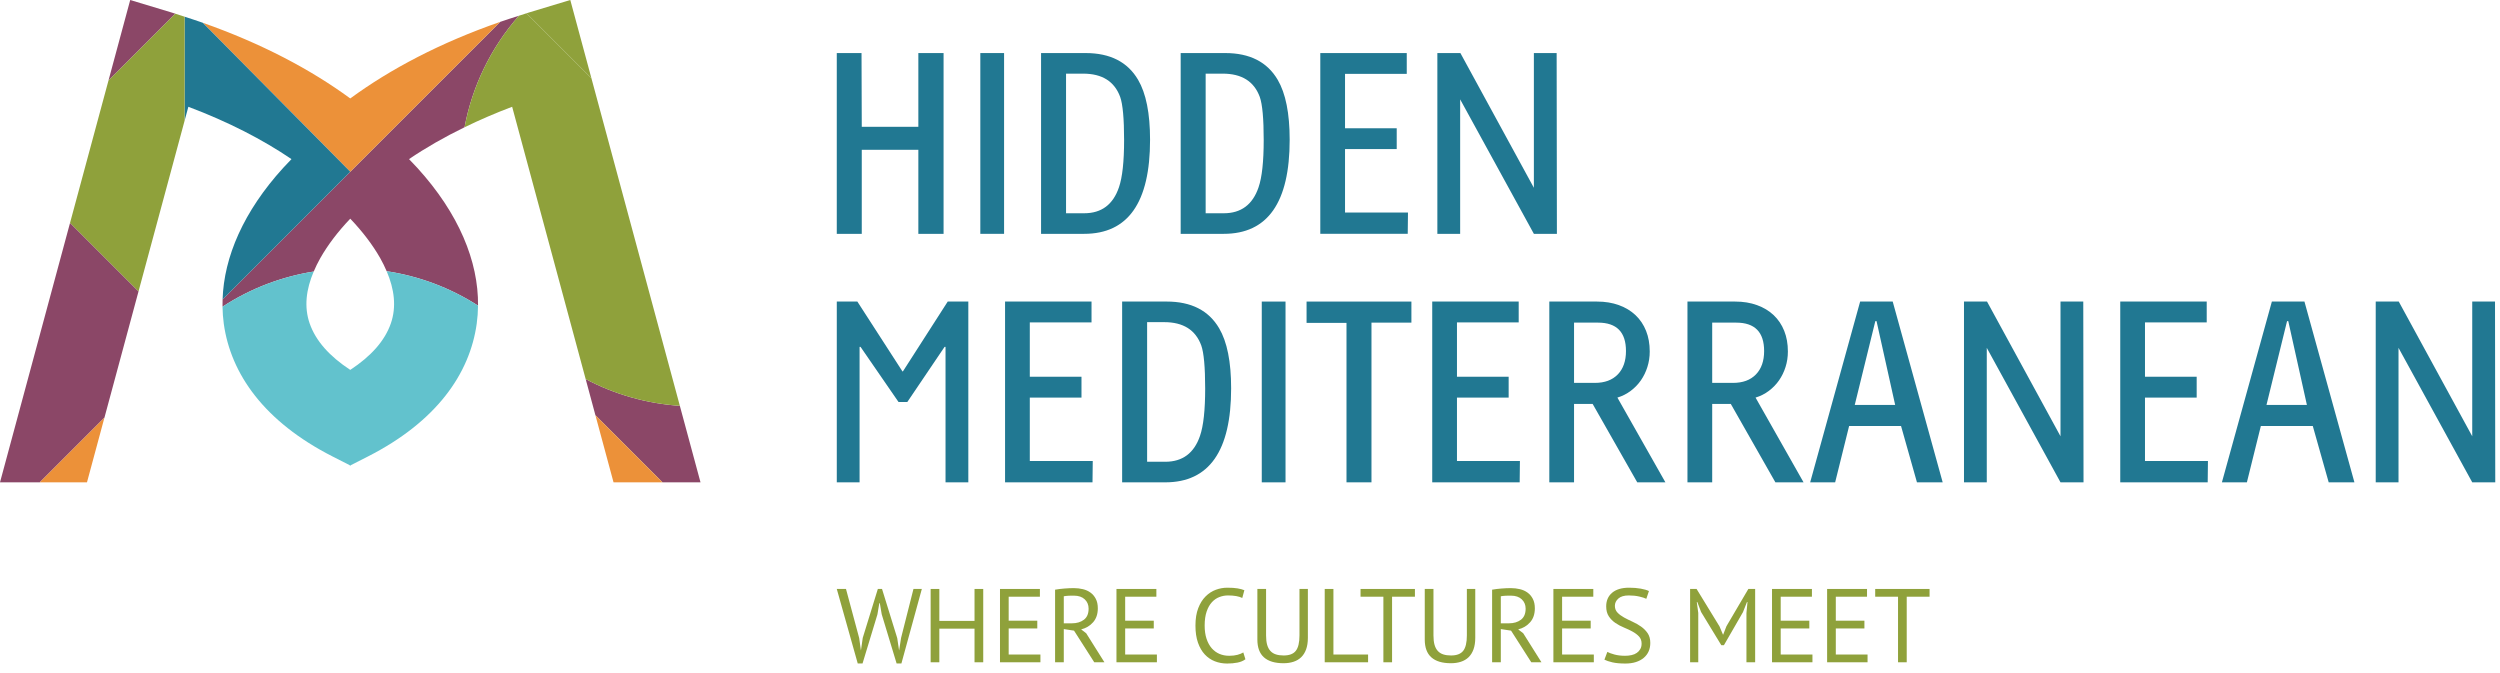 <?xml version="1.0" encoding="UTF-8"?>
<svg width="249px" height="67px" viewBox="0 0 249 67" version="1.1" xmlns="http://www.w3.org/2000/svg" xmlns:xlink="http://www.w3.org/1999/xlink">
    <title>Group 51</title>
    <g id="Page-1" stroke="none" stroke-width="1" fill="none" fill-rule="evenodd">
        <g id="Artboard" transform="translate(-217, -125)">
            <g id="Group-51" transform="translate(217, 125)">
                <polygon id="Fill-1" fill="#217892" points="93.98 23.29 91.467 23.29 91.467 14.922 85.832 14.922 85.832 23.29 83.343 23.29 83.343 5.285 85.808 5.285 85.832 12.629 91.467 12.629 91.467 5.285 93.98 5.285"></polygon>
                <polygon id="Fill-2" fill="#217892" points="97.64 23.29 100.006 23.29 100.006 5.285 97.64 5.285"></polygon>
                <path d="M111.96,13.946 C111.96,11.816 111.829,10.384 111.569,9.653 C111,8.107 109.772,7.335 107.886,7.335 L106.178,7.335 L106.178,21.241 L107.983,21.241 C109.707,21.241 110.862,20.379 111.448,18.655 C111.789,17.663 111.96,16.093 111.96,13.946 M114.546,13.921 C114.546,20.167 112.358,23.29 107.983,23.29 L103.69,23.29 L103.69,5.285 L108.13,5.285 C110.569,5.285 112.31,6.172 113.351,7.944 C114.147,9.295 114.546,11.287 114.546,13.921" id="Fill-3" fill="#217892"></path>
                <path d="M125.865,13.946 C125.865,11.816 125.734,10.384 125.474,9.653 C124.905,8.107 123.677,7.335 121.791,7.335 L120.083,7.335 L120.083,21.241 L121.888,21.241 C123.612,21.241 124.767,20.379 125.353,18.655 C125.694,17.663 125.865,16.093 125.865,13.946 M128.451,13.921 C128.451,20.167 126.263,23.29 121.888,23.29 L117.595,23.29 L117.595,5.285 L122.035,5.285 C124.474,5.285 126.215,6.172 127.256,7.944 C128.052,9.295 128.451,11.287 128.451,13.921" id="Fill-4" fill="#217892"></path>
                <polygon id="Fill-5" fill="#217892" points="140.235 21.167 140.21 23.289 131.501 23.289 131.501 5.285 140.113 5.285 140.113 7.359 133.965 7.359 133.965 12.775 139.113 12.775 139.113 14.849 133.965 14.849 133.965 21.167"></polygon>
                <polygon id="Fill-6" fill="#217892" points="155.067 23.29 152.774 23.29 145.431 9.896 145.431 23.29 143.161 23.29 143.161 5.285 145.455 5.285 152.774 18.704 152.774 5.285 155.042 5.285"></polygon>
                <polygon id="Fill-7" fill="#217892" points="96.445 48.04 94.175 48.04 94.175 34.549 94.079 34.549 90.37 40.038 89.492 40.038 85.71 34.549 85.614 34.549 85.614 48.04 83.344 48.04 83.344 30.035 85.392 30.035 89.882 36.989 89.931 36.989 94.394 30.035 96.445 30.035"></polygon>
                <polygon id="Fill-8" fill="#217892" points="108.838 45.918 108.813 48.041 100.104 48.041 100.104 30.036 108.716 30.036 108.716 32.11 102.568 32.11 102.568 37.526 107.716 37.526 107.716 39.6 102.568 39.6 102.568 45.918"></polygon>
                <path d="M120.035,38.697 C120.035,36.566 119.904,35.135 119.645,34.404 C119.075,32.858 117.847,32.086 115.961,32.086 L114.253,32.086 L114.253,45.992 L116.058,45.992 C117.782,45.992 118.937,45.13 119.523,43.406 C119.864,42.413 120.035,40.843 120.035,38.697 M122.621,38.672 C122.621,44.917 120.433,48.041 116.058,48.041 L111.765,48.041 L111.765,30.035 L116.205,30.035 C118.644,30.035 120.385,30.922 121.426,32.694 C122.222,34.045 122.621,36.038 122.621,38.672" id="Fill-9" fill="#217892"></path>
                <polygon id="Fill-10" fill="#217892" points="125.672 48.041 128.038 48.041 128.038 30.036 125.672 30.036"></polygon>
                <polygon id="Fill-11" fill="#217892" points="140.576 32.134 136.599 32.134 136.599 48.04 134.111 48.04 134.111 32.159 130.134 32.159 130.134 30.036 140.576 30.036"></polygon>
                <polygon id="Fill-12" fill="#217892" points="151.384 45.918 151.359 48.041 142.65 48.041 142.65 30.036 151.262 30.036 151.262 32.11 145.114 32.11 145.114 37.526 150.262 37.526 150.262 39.6 145.114 39.6 145.114 45.918"></polygon>
                <path d="M161.947,34.964 C161.947,33.077 161.02,32.134 159.166,32.134 L156.775,32.134 L156.775,38.136 L158.849,38.136 C159.825,38.136 160.585,37.855 161.129,37.294 C161.675,36.732 161.947,35.956 161.947,34.964 L161.947,34.964 Z M165.874,48.04 L163.069,48.04 L158.629,40.234 L156.775,40.234 L156.775,48.04 L154.311,48.04 L154.311,30.036 L159.068,30.036 C159.865,30.036 160.589,30.154 161.24,30.39 C161.89,30.625 162.443,30.959 162.899,31.39 C163.353,31.821 163.704,32.341 163.947,32.951 C164.192,33.562 164.313,34.248 164.313,35.013 C164.313,35.55 164.236,36.062 164.081,36.55 C163.927,37.038 163.711,37.481 163.435,37.88 C163.159,38.278 162.821,38.627 162.422,38.928 C162.024,39.229 161.581,39.453 161.093,39.6 L165.874,48.04 Z" id="Fill-13" fill="#217892"></path>
                <path d="M175.707,34.964 C175.707,33.077 174.78,32.134 172.926,32.134 L170.535,32.134 L170.535,38.136 L172.609,38.136 C173.584,38.136 174.345,37.855 174.889,37.294 C175.435,36.732 175.707,35.956 175.707,34.964 L175.707,34.964 Z M179.634,48.04 L176.829,48.04 L172.389,40.234 L170.535,40.234 L170.535,48.04 L168.071,48.04 L168.071,30.036 L172.828,30.036 C173.625,30.036 174.349,30.154 175,30.39 C175.649,30.625 176.203,30.959 176.659,31.39 C177.113,31.821 177.464,32.341 177.707,32.951 C177.952,33.562 178.073,34.248 178.073,35.013 C178.073,35.55 177.996,36.062 177.841,36.55 C177.687,37.038 177.471,37.481 177.195,37.88 C176.919,38.278 176.581,38.627 176.182,38.928 C175.784,39.229 175.341,39.453 174.853,39.6 L179.634,48.04 Z" id="Fill-14" fill="#217892"></path>
                <path d="M188.758,40.331 L186.904,31.988 L186.781,31.988 L184.733,40.331 L188.758,40.331 Z M193.491,48.04 L190.929,48.04 L189.344,42.429 L184.172,42.429 L182.781,48.04 L180.293,48.04 L185.27,30.036 L188.514,30.036 L193.491,48.04 Z" id="Fill-15" fill="#217892"></path>
                <polygon id="Fill-16" fill="#217892" points="207.519 48.04 205.226 48.04 197.883 34.646 197.883 48.04 195.613 48.04 195.613 30.035 197.907 30.035 205.226 43.454 205.226 30.035 207.494 30.035"></polygon>
                <polygon id="Fill-17" fill="#217892" points="219.911 45.918 219.886 48.041 211.177 48.041 211.177 30.036 219.789 30.036 219.789 32.11 213.641 32.11 213.641 37.526 218.789 37.526 218.789 39.6 213.641 39.6 213.641 45.918"></polygon>
                <path d="M229.767,40.331 L227.913,31.988 L227.79,31.988 L225.742,40.331 L229.767,40.331 Z M234.5,48.04 L231.938,48.04 L230.353,42.429 L225.181,42.429 L223.79,48.04 L221.302,48.04 L226.278,30.036 L229.523,30.036 L234.5,48.04 Z" id="Fill-18" fill="#217892"></path>
                <polygon id="Fill-19" fill="#217892" points="248.528 48.04 246.235 48.04 238.892 34.646 238.892 48.04 236.622 48.04 236.622 30.035 238.915 30.035 246.235 43.454 246.235 30.035 248.503 30.035"></polygon>
                <path d="M142.782,20.51 C142.783,20.511 142.783,20.511 142.784,20.512 L142.782,20.51 Z" id="Fill-20" fill="#62C2CD"></path>
                <path d="M142.779,20.508 C142.78,20.509 142.78,20.51 142.781,20.51 L142.779,20.508 Z" id="Fill-21" fill="#EC9139"></path>
                <polygon id="Fill-22" fill="#8B4767" points="6.976 22.2 0 48.041 3.959 48.041 10.402 41.598 13.797 29.021"></polygon>
                <path d="M40.739,15.848 C42.393,14.724 44.243,13.662 46.269,12.675 C47.022,8.666 48.828,4.818 51.683,1.567 C51.055,1.767 50.428,1.966 49.821,2.178 L34.886,17.106 L22.17,29.827 C22.163,30.068 22.158,30.308 22.162,30.547 C24.959,28.719 28.06,27.554 31.246,27.044 C31.436,26.599 31.65,26.152 31.906,25.703 C32.659,24.381 33.657,23.069 34.886,21.781 C36.114,23.069 37.111,24.381 37.865,25.703 C38.115,26.141 38.324,26.577 38.511,27.012 C41.699,27.496 44.805,28.639 47.613,30.439 C47.659,26.02 45.693,21.262 41.572,16.728 C41.304,16.434 41.027,16.14 40.739,15.848" id="Fill-23" fill="#8B4767"></path>
                <path d="M17.094,1.246 L12.969,0.001 L10.803,8.025 L17.463,1.365 C17.338,1.327 17.22,1.284 17.094,1.246" id="Fill-24" fill="#8B4767"></path>
                <path d="M59.304,41.357 L65.988,48.041 L69.771,48.041 L67.713,40.421 C64.474,40.2 61.272,39.314 58.332,37.755 L59.304,41.357 Z" id="Fill-25" fill="#8B4767"></path>
                <polygon id="Fill-26" fill="#EC9139" points="61.108 48.041 65.987 48.041 59.304 41.357"></polygon>
                <path d="M49.821,2.178 C43.884,4.243 38.9,6.861 34.886,9.805 C30.929,6.902 26.024,4.32 20.197,2.268 L34.886,17.107 L49.821,2.178 Z" id="Fill-27" fill="#EC9139"></path>
                <path d="M18.388,12.016 L18.761,10.635 C22.727,12.13 26.165,13.9 29.032,15.848 C28.744,16.141 28.466,16.434 28.199,16.728 C24.267,21.054 22.303,25.583 22.17,29.827 L34.886,17.106 L20.197,2.268 C19.606,2.06 18.999,1.861 18.388,1.664 L18.388,12.016 Z" id="Fill-28" fill="#217892"></path>
                <path d="M18.388,1.664 C18.08,1.565 17.776,1.462 17.463,1.365 L10.803,8.025 L6.976,22.2 L13.797,29.021 L18.388,12.016 L18.388,1.664 Z" id="Fill-29" fill="#8FA13B"></path>
                <path d="M38.93,32.207 C38.326,33.953 36.95,35.485 34.885,36.841 C32.82,35.485 31.444,33.953 30.84,32.207 C30.275,30.571 30.487,28.826 31.246,27.044 C28.06,27.554 24.959,28.719 22.162,30.547 C22.172,31.119 22.212,31.687 22.289,32.247 C22.982,37.236 26.312,42 33.132,45.469 L34.842,46.339 L34.842,46.384 L34.885,46.362 L34.929,46.384 L34.929,46.339 L36.639,45.469 C43.458,42 46.788,37.236 47.48,32.247 C47.563,31.652 47.606,31.049 47.612,30.439 C44.804,28.64 41.699,27.496 38.511,27.012 C39.281,28.805 39.498,30.562 38.93,32.207" id="Fill-30" fill="#62C2CD"></path>
                <path d="M56.801,0 L52.677,1.246 C52.597,1.271 52.521,1.298 52.441,1.323 L58.903,7.784 L56.801,0 Z" id="Fill-31" fill="#8FA13B"></path>
                <path d="M46.269,12.675 C47.755,11.951 49.332,11.268 51.01,10.634 L58.332,37.755 C61.272,39.315 64.474,40.2 67.714,40.42 L58.903,7.785 L52.441,1.323 C52.184,1.401 51.937,1.486 51.683,1.567 C48.829,4.817 47.022,8.666 46.269,12.675" id="Fill-32" fill="#8FA13B"></path>
                <polygon id="Fill-33" fill="#EC9139" points="8.663 48.041 10.402 41.598 3.959 48.041"></polygon>
                <polygon id="Fill-34" fill="#8FA13B" points="85.576 63.553 85.743 64.763 85.753 64.763 85.93 63.532 87.433 58.66 87.85 58.66 89.364 63.553 89.545 64.763 89.556 64.763 89.748 63.532 90.981 58.66 91.815 58.66 89.781 66.078 89.301 66.078 87.819 61.184 87.631 60.078 87.579 60.078 87.392 61.195 85.91 66.078 85.43 66.078 83.343 58.66 84.261 58.66"></polygon>
                <polygon id="Fill-35" fill="#8FA13B" points="97.063 62.614 93.558 62.614 93.558 65.963 92.692 65.963 92.692 58.66 93.558 58.66 93.558 61.842 97.063 61.842 97.063 58.66 97.93 58.66 97.93 65.963 97.063 65.963"></polygon>
                <polygon id="Fill-36" fill="#8FA13B" points="99.599 58.66 103.574 58.66 103.574 59.432 100.464 59.432 100.464 61.821 103.314 61.821 103.314 62.594 100.464 62.594 100.464 65.191 103.626 65.191 103.626 65.963 99.599 65.963"></polygon>
                <path d="M106.964,59.327 L106.683,59.327 C106.586,59.327 106.49,59.331 106.401,59.337 C106.31,59.345 106.225,59.352 106.145,59.359 C106.064,59.366 106,59.376 105.953,59.39 L105.953,62.082 L106.766,62.082 C107.245,62.082 107.642,61.963 107.956,61.727 C108.269,61.49 108.425,61.122 108.425,60.621 C108.425,60.245 108.296,59.936 108.039,59.693 C107.782,59.449 107.423,59.327 106.964,59.327 L106.964,59.327 Z M105.086,58.733 C105.351,58.684 105.655,58.646 105.999,58.618 C106.343,58.59 106.659,58.576 106.943,58.576 C107.263,58.576 107.567,58.611 107.856,58.681 C108.145,58.75 108.398,58.865 108.617,59.025 C108.838,59.185 109.012,59.393 109.144,59.651 C109.277,59.908 109.343,60.221 109.343,60.59 C109.343,61.16 109.186,61.623 108.873,61.977 C108.561,62.332 108.164,62.569 107.683,62.687 L108.185,63.073 L110.001,65.963 L108.988,65.963 L106.974,62.812 L105.953,62.656 L105.953,65.963 L105.086,65.963 L105.086,58.733 Z" id="Fill-37" fill="#8FA13B"></path>
                <polygon id="Fill-38" fill="#8FA13B" points="111.2 58.66 115.175 58.66 115.175 59.432 112.067 59.432 112.067 61.821 114.915 61.821 114.915 62.594 112.067 62.594 112.067 65.191 115.227 65.191 115.227 65.963 111.2 65.963"></polygon>
                <path d="M124.043,65.661 C123.834,65.821 123.571,65.932 123.251,65.995 C122.93,66.057 122.589,66.088 122.229,66.088 C121.79,66.088 121.38,66.014 120.997,65.864 C120.614,65.715 120.281,65.487 119.995,65.181 C119.71,64.875 119.484,64.484 119.317,64.007 C119.15,63.53 119.067,62.965 119.067,62.311 C119.067,61.63 119.159,61.051 119.344,60.575 C119.527,60.098 119.771,59.709 120.074,59.406 C120.376,59.103 120.716,58.883 121.091,58.743 C121.466,58.604 121.849,58.535 122.239,58.535 C122.656,58.535 122.997,58.557 123.261,58.603 C123.526,58.648 123.751,58.708 123.939,58.785 L123.73,59.557 C123.397,59.391 122.92,59.306 122.302,59.306 C122.016,59.306 121.734,59.359 121.456,59.464 C121.177,59.568 120.929,59.738 120.71,59.974 C120.491,60.211 120.315,60.52 120.184,60.903 C120.051,61.286 119.984,61.755 119.984,62.311 C119.984,62.812 120.048,63.25 120.173,63.626 C120.299,64.002 120.47,64.315 120.689,64.566 C120.908,64.816 121.165,65.003 121.462,65.129 C121.757,65.254 122.078,65.316 122.427,65.316 C122.74,65.316 123.012,65.285 123.246,65.222 C123.478,65.16 123.675,65.08 123.834,64.983 L124.043,65.661 Z" id="Fill-39" fill="#8FA13B"></path>
                <path d="M129.428,58.66 L130.264,58.66 L130.264,63.533 C130.264,63.97 130.205,64.35 130.091,64.67 C129.976,64.989 129.812,65.252 129.601,65.458 C129.388,65.662 129.133,65.814 128.834,65.911 C128.534,66.009 128.204,66.057 127.842,66.057 C126.979,66.057 126.33,65.863 125.892,65.473 C125.453,65.084 125.234,64.493 125.234,63.699 L125.234,58.66 L126.101,58.66 L126.101,63.292 C126.101,63.661 126.136,63.972 126.209,64.226 C126.282,64.48 126.393,64.685 126.539,64.842 C126.684,64.998 126.866,65.111 127.087,65.181 C127.306,65.251 127.56,65.285 127.852,65.285 C128.417,65.285 128.82,65.131 129.063,64.821 C129.306,64.511 129.428,64.002 129.428,63.292 L129.428,58.66 Z" id="Fill-40" fill="#8FA13B"></path>
                <polygon id="Fill-41" fill="#8FA13B" points="136.261 65.963 131.942 65.963 131.942 58.66 132.809 58.66 132.809 65.191 136.261 65.191"></polygon>
                <polygon id="Fill-42" fill="#8FA13B" points="140.926 59.432 138.65 59.432 138.65 65.963 137.785 65.963 137.785 59.432 135.51 59.432 135.51 58.66 140.926 58.66"></polygon>
                <path d="M146.1,58.66 L146.936,58.66 L146.936,63.533 C146.936,63.97 146.877,64.35 146.763,64.67 C146.648,64.989 146.484,65.252 146.273,65.458 C146.06,65.662 145.805,65.814 145.506,65.911 C145.206,66.009 144.876,66.057 144.514,66.057 C143.651,66.057 143.002,65.863 142.564,65.473 C142.125,65.084 141.906,64.493 141.906,63.699 L141.906,58.66 L142.773,58.66 L142.773,63.292 C142.773,63.661 142.808,63.972 142.881,64.226 C142.954,64.48 143.065,64.685 143.211,64.842 C143.357,64.998 143.538,65.111 143.759,65.181 C143.978,65.251 144.232,65.285 144.524,65.285 C145.089,65.285 145.492,65.131 145.735,64.821 C145.978,64.511 146.1,64.002 146.1,63.292 L146.1,58.66 Z" id="Fill-43" fill="#8FA13B"></path>
                <path d="M150.492,59.327 L150.211,59.327 C150.114,59.327 150.018,59.331 149.929,59.337 C149.838,59.345 149.753,59.352 149.673,59.359 C149.592,59.366 149.528,59.376 149.481,59.39 L149.481,62.082 L150.294,62.082 C150.773,62.082 151.17,61.963 151.484,61.727 C151.797,61.49 151.953,61.122 151.953,60.621 C151.953,60.245 151.824,59.936 151.567,59.693 C151.31,59.449 150.951,59.327 150.492,59.327 L150.492,59.327 Z M148.614,58.733 C148.879,58.684 149.183,58.646 149.527,58.618 C149.871,58.59 150.187,58.576 150.471,58.576 C150.791,58.576 151.095,58.611 151.384,58.681 C151.673,58.75 151.926,58.865 152.145,59.025 C152.366,59.185 152.54,59.393 152.672,59.651 C152.805,59.908 152.871,60.221 152.871,60.59 C152.871,61.16 152.714,61.623 152.401,61.977 C152.089,62.332 151.693,62.569 151.211,62.687 L151.713,63.073 L153.529,65.963 L152.516,65.963 L150.502,62.812 L149.481,62.656 L149.481,65.963 L148.614,65.963 L148.614,58.733 Z" id="Fill-44" fill="#8FA13B"></path>
                <polygon id="Fill-45" fill="#8FA13B" points="154.718 58.66 158.693 58.66 158.693 59.432 155.585 59.432 155.585 61.821 158.433 61.821 158.433 62.594 155.585 62.594 155.585 65.191 158.745 65.191 158.745 65.963 154.718 65.963"></polygon>
                <path d="M163.504,64.106 C163.504,63.814 163.416,63.576 163.243,63.391 C163.069,63.207 162.852,63.044 162.591,62.901 C162.33,62.759 162.046,62.625 161.741,62.5 C161.434,62.374 161.151,62.223 160.89,62.045 C160.629,61.868 160.412,61.649 160.238,61.388 C160.064,61.127 159.977,60.795 159.977,60.392 C159.977,59.822 160.175,59.37 160.571,59.035 C160.969,58.702 161.532,58.535 162.262,58.535 C162.686,58.535 163.072,58.566 163.421,58.629 C163.768,58.691 164.039,58.771 164.234,58.869 L163.973,59.641 C163.814,59.562 163.578,59.486 163.269,59.414 C162.959,59.343 162.61,59.306 162.22,59.306 C161.761,59.306 161.417,59.409 161.188,59.615 C160.959,59.82 160.842,60.062 160.842,60.339 C160.842,60.611 160.93,60.837 161.105,61.018 C161.277,61.199 161.495,61.36 161.755,61.503 C162.018,61.646 162.301,61.786 162.606,61.926 C162.913,62.065 163.196,62.226 163.456,62.411 C163.717,62.595 163.934,62.816 164.109,63.073 C164.283,63.331 164.369,63.651 164.369,64.033 C164.369,64.346 164.314,64.628 164.203,64.878 C164.091,65.128 163.928,65.344 163.713,65.525 C163.497,65.706 163.236,65.845 162.931,65.942 C162.624,66.04 162.277,66.088 161.887,66.088 C161.365,66.088 160.933,66.048 160.592,65.969 C160.253,65.889 159.988,65.8 159.8,65.703 L160.092,64.93 C160.253,65.018 160.488,65.105 160.801,65.19 C161.115,65.274 161.465,65.316 161.855,65.316 C162.085,65.316 162.301,65.294 162.502,65.248 C162.704,65.204 162.878,65.131 163.024,65.029 C163.17,64.929 163.287,64.802 163.373,64.649 C163.461,64.495 163.504,64.315 163.504,64.106" id="Fill-46" fill="#8FA13B"></path>
                <polygon id="Fill-47" fill="#8FA13B" points="173.946 61.059 174.05 59.964 173.998 59.964 173.602 60.965 171.703 64.262 171.442 64.262 169.429 60.955 169.053 59.964 169.001 59.964 169.147 61.049 169.147 65.963 168.334 65.963 168.334 58.66 168.98 58.66 171.265 62.394 171.609 63.208 171.63 63.208 171.953 62.373 174.135 58.66 174.813 58.66 174.813 65.963 173.946 65.963"></polygon>
                <polygon id="Fill-48" fill="#8FA13B" points="176.493 58.66 180.468 58.66 180.468 59.432 177.358 59.432 177.358 61.821 180.208 61.821 180.208 62.594 177.358 62.594 177.358 65.191 180.52 65.191 180.52 65.963 176.493 65.963"></polygon>
                <polygon id="Fill-49" fill="#8FA13B" points="181.981 58.66 185.956 58.66 185.956 59.432 182.846 59.432 182.846 61.821 185.696 61.821 185.696 62.594 182.846 62.594 182.846 65.191 186.008 65.191 186.008 65.963 181.981 65.963"></polygon>
                <polygon id="Fill-50" fill="#8FA13B" points="192.185 59.432 189.909 59.432 189.909 65.963 189.044 65.963 189.044 59.432 186.77 59.432 186.77 58.66 192.185 58.66"></polygon>
            </g>
        </g>
    </g>
</svg>